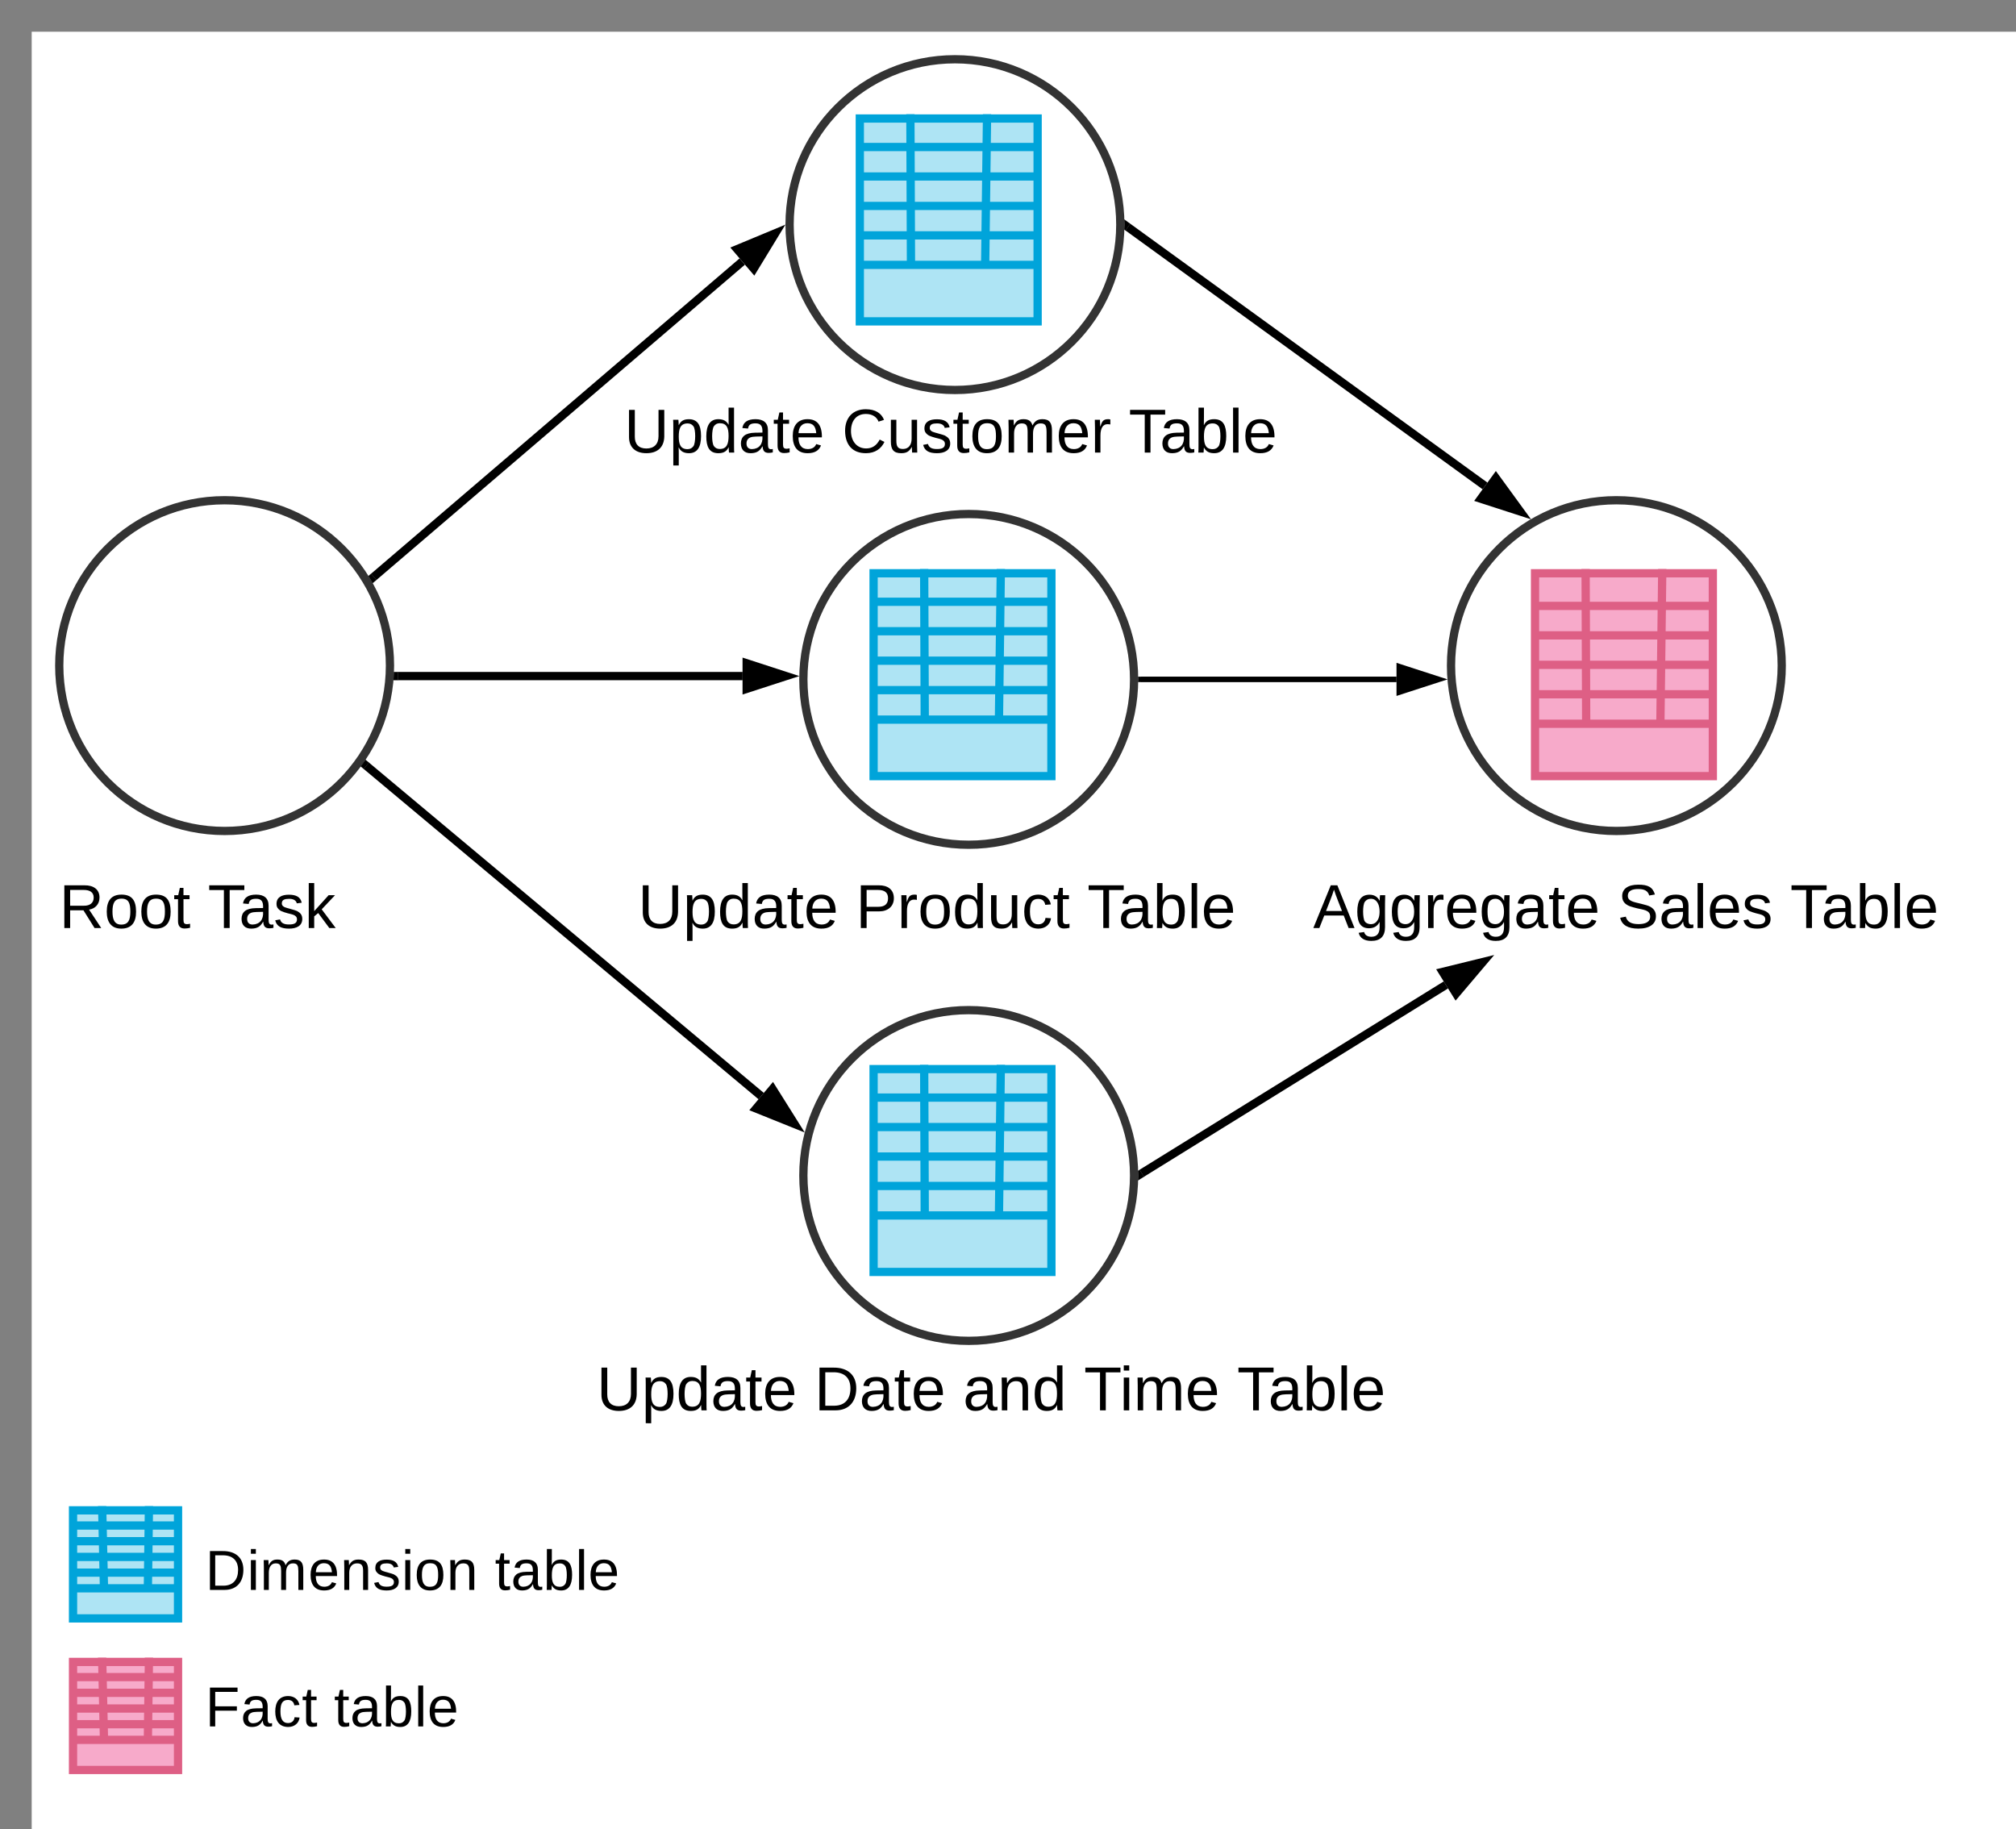 <svg xmlns="http://www.w3.org/2000/svg" xmlns:xlink="http://www.w3.org/1999/xlink" xmlns:lucid="lucid" width="731.5" height="663.7"><rect width="100%" height="100%" fill="#808080" stroke="none"/><g transform="translate(11.5 11.5)" lucid:page-tab-id="XLxmvKzrGNPqI"><path d="M0 0h1360v1760H0z" fill="#fff"/><path d="M130 230c0 33.14-26.86 60-60 60s-60-26.86-60-60 26.86-60 60-60 60 26.86 60 60zM400 415c0 33.14-26.86 60-60 60s-60-26.86-60-60 26.86-60 60-60 60 26.86 60 60zM395 70c0 33.14-26.86 60-60 60s-60-26.86-60-60 26.86-60 60-60 60 26.86 60 60zM635 230c0 33.14-26.86 60-60 60s-60-26.86-60-60 26.86-60 60-60 60 26.86 60 60z" stroke="#333" stroke-width="3" fill="#fff"/><path d="M124.1 197.82L257.82 83.4" stroke="#000" stroke-width="3" fill="none"/><path d="M125.08 198.92l-1.38 1.17-1.5-2.6.96-.82z" stroke="#000" stroke-width=".05"/><path d="M269.8 73.16L262 85.96l-6.02-7.05z" stroke="#000" stroke-width="3"/><path d="M10 300h165v35H10z" fill="none"/><use xlink:href="#a" transform="matrix(1,0,0,1,10,300) translate(0 25.215)"/><use xlink:href="#b" transform="matrix(1,0,0,1,10,300) translate(53.911 25.215)"/><path d="M402.78 414.2l110.36-68.34" stroke="#000" stroke-width="3" fill="none"/><path d="M403.6 415.44l-2.17 1.34.07-1.77-.06-1.7.6-.36z" stroke="#000" stroke-width=".05"/><path d="M526.54 337.56l-9.7 11.45-4.87-7.87z" stroke="#000" stroke-width="3"/><path d="M397.72 70.88l129.62 93.94" stroke="#000" stroke-width="3" fill="none"/><path d="M398.6 69.7l-1.72 2.4-.45-.33.07-1.77-.06-1.87z" stroke="#000" stroke-width=".05"/><path d="M540.1 174.07l-14.27-4.62 5.44-7.5z" stroke="#000" stroke-width="3"/><path d="M121.4 266.33L264.7 386.2" stroke="#000" stroke-width="3" fill="none"/><path d="M122.38 265.23l-1.9 2.26-1.1-.93 1.74-2.4z" stroke="#000" stroke-width=".05"/><path d="M276.78 396.3l-13.92-5.6 5.95-7.1z" stroke="#000" stroke-width="3"/><path d="M400 235c0 33.14-26.86 60-60 60s-60-26.86-60-60 26.86-60 60-60 60 26.86 60 60z" stroke="#333" stroke-width="3" fill="#fff"/><path d="M215 130h255v30H215z" fill="none"/><use xlink:href="#c" transform="matrix(1,0,0,1,215,130) translate(0 22.715)"/><use xlink:href="#d" transform="matrix(1,0,0,1,215,130) translate(79 22.715)"/><use xlink:href="#e" transform="matrix(1,0,0,1,215,130) translate(183.033 22.715)"/><path d="M220 300h240v35H220z" fill="none"/><use xlink:href="#c" transform="matrix(1,0,0,1,220,300) translate(0 25.215)"/><use xlink:href="#f" transform="matrix(1,0,0,1,220,300) translate(79 25.215)"/><use xlink:href="#e" transform="matrix(1,0,0,1,220,300) translate(162.999 25.215)"/><path d="M205 475h295v35H205z" fill="none"/><use xlink:href="#c" transform="matrix(1,0,0,1,205,475) translate(0 25.215)"/><use xlink:href="#g" transform="matrix(1,0,0,1,205,475) translate(79 25.215)"/><use xlink:href="#h" transform="matrix(1,0,0,1,205,475) translate(132.91 25.215)"/><use xlink:href="#i" transform="matrix(1,0,0,1,205,475) translate(176.81 25.215)"/><use xlink:href="#e" transform="matrix(1,0,0,1,205,475) translate(232.362 25.215)"/><path d="M465 300h235v35H465z" fill="none"/><use xlink:href="#j" transform="matrix(1,0,0,1,465,300) translate(0 25.215)"/><use xlink:href="#k" transform="matrix(1,0,0,1,465,300) translate(110.355 25.215)"/><use xlink:href="#e" transform="matrix(1,0,0,1,465,300) translate(173.043 25.215)"/><path d="M132.84 233.8h125.1" stroke="#000" stroke-width="3" fill="none"/><path d="M132.88 235.27h-1.6v-.08l.13-2.88h1.48z" stroke="#000" stroke-width=".05"/><path d="M273.7 233.8l-14.27 4.63v-9.27z" stroke="#000" stroke-width="3"/><path d="M402.5 235h92.72" stroke="#000" stroke-width="2" fill="none"/><path d="M402.53 235.97h-1.07l.04-.97-.03-.97h1.06z" stroke="#000" stroke-width=".05"/><path d="M510.5 235l-14.28 4.63v-9.26z" stroke="#000" stroke-width="2"/><path d="M55 540.47h185V570H55z" stroke="#fff" stroke-opacity="0" stroke-width="5" fill="#fff" fill-opacity="0"/><use xlink:href="#l" transform="matrix(1,0,0,1,63,548.469) translate(0 16.898)"/><use xlink:href="#m" transform="matrix(1,0,0,1,63,548.469) translate(105.041 16.898)"/><path d="M305.48 376.4H370V450h-64.52z" stroke="#00a4da" stroke-width="3" fill="#aee4f4"/><path d="M351.63 376.4l-.65 51.95" stroke="#00a4da" stroke-width="3" fill="none"/><path d="M353.1 376.45l-2.95-.03.02-1.52h2.95z" stroke="#00a4da" stroke-width=".05" fill="#00a4da"/><path d="M350.98 428.3l-.02 1.55M306.5 429.5h62M306.54 429.5H305M368.46 429.5H370M306.5 408.12h62M306.54 408.12H305M368.46 408.12H370M306.5 397.43h62M306.54 397.43H305M368.46 397.43H370M323.84 376.4l.2 51.95" stroke="#00a4da" stroke-width="3" fill="none"/><path d="M325.3 376.43h-2.94v-1.53h2.95z" stroke="#00a4da" stroke-width=".05" fill="#00a4da"/><path d="M324.03 428.3v1.55M306.5 386.74h62M306.54 386.74H305M368.46 386.74H370M306.5 418.8h62M306.54 418.8H305M368.46 418.8H370" stroke="#00a4da" stroke-width="3" fill="none"/><path d="M305.48 196.5H370v73.6h-64.52z" stroke="#00a4da" stroke-width="3" fill="#aee4f4"/><path d="M351.63 196.5l-.65 51.95" stroke="#00a4da" stroke-width="3" fill="none"/><path d="M353.1 196.56l-2.95-.04.02-1.52h2.95z" stroke="#00a4da" stroke-width=".05" fill="#00a4da"/><path d="M350.98 248.4l-.02 1.55M306.5 249.6h62M306.54 249.6H305M368.46 249.6H370M306.5 228.22h62M306.54 228.22H305M368.46 228.22H370M306.5 217.53h62M306.54 217.53H305M368.46 217.53H370M323.84 196.5l.2 51.95" stroke="#00a4da" stroke-width="3" fill="none"/><path d="M325.3 196.53h-2.94V195h2.95z" stroke="#00a4da" stroke-width=".05" fill="#00a4da"/><path d="M324.03 248.42v1.53M306.5 206.84h62M306.54 206.84H305M368.46 206.84H370M306.5 238.9h62M306.54 238.9H305M368.46 238.9H370" stroke="#00a4da" stroke-width="3" fill="none"/><path d="M300.48 31.5H365v73.6h-64.52z" stroke="#00a4da" stroke-width="3" fill="#aee4f4"/><path d="M346.63 31.5l-.65 51.95" stroke="#00a4da" stroke-width="3" fill="none"/><path d="M348.1 31.56l-2.95-.04.02-1.52h2.95z" stroke="#00a4da" stroke-width=".05" fill="#00a4da"/><path d="M345.98 83.42l-.02 1.53M301.5 84.6h62M301.54 84.6H300M363.46 84.6H365M301.5 63.22h62M301.54 63.22H300M363.46 63.22H365M301.5 52.53h62M301.54 52.53H300M363.46 52.53H365M318.84 31.5l.2 51.95" stroke="#00a4da" stroke-width="3" fill="none"/><path d="M320.3 31.53h-2.94V30h2.95z" stroke="#00a4da" stroke-width=".05" fill="#00a4da"/><path d="M319.03 83.42v1.53M301.5 41.84h62M301.54 41.84H300M363.46 41.84H365M301.5 73.9h62M301.54 73.9H300M363.46 73.9H365" stroke="#00a4da" stroke-width="3" fill="none"/><path d="M545.48 196.5H610v73.6h-64.52z" stroke="#de5f85" stroke-width="3" fill="#f7aaca"/><path d="M591.63 196.5l-.65 53.45" stroke="#de5f85" stroke-width="3" fill="none"/><path d="M593.1 196.56l-2.95-.04.02-1.52h2.95z" stroke="#de5f85" stroke-width=".05" fill="#de5f85"/><path d="M590.98 249.9l-.02 1.55M546.5 251.1h62M546.54 251.1H545M608.46 251.1H610M546.5 229.72h62M546.54 229.72H545M608.46 229.72H610M546.5 219.03h62M546.54 219.03H545M608.46 219.03H610M563.84 196.5l.2 53.45" stroke="#de5f85" stroke-width="3" fill="none"/><path d="M565.32 196.53h-2.96V195h2.95z" stroke="#de5f85" stroke-width=".05" fill="#de5f85"/><path d="M564.03 249.92v1.53M546.5 208.34h62M546.54 208.34H545M608.46 208.34H610M546.5 240.4h62M546.54 240.4H545M608.46 240.4H610" stroke="#de5f85" stroke-width="3" fill="none"/><path d="M15 591.5h38.1v39.2H15z" stroke="#de5f85" stroke-width="3" fill="#f7aaca"/><path d="M42.53 591.5l-.36 26.97" stroke="#de5f85" stroke-width="3" fill="none"/><path d="M44 591.56l-2.95-.04.02-1.52h2.95z" stroke="#de5f85" stroke-width=".05" fill="#de5f85"/><path d="M42.17 618.43l-.02 1.54M16.5 619.78h35.4M16.54 619.78H15M51.85 619.78h1.54M16.5 608.4h35.4M16.54 608.4H15M51.85 608.4h1.54M16.5 602.7h35.4M16.54 602.7H15M51.85 602.7h1.54M25.6 591.5l.6 26.97" stroke="#de5f85" stroke-width="3" fill="none"/><path d="M27.07 591.5l-2.95.07-.04-1.57h2.95z" stroke="#de5f85" stroke-width=".05" fill="#de5f85"/><path d="M26.2 618.43l.04 1.54M16.5 597h35.4M16.54 597H15M51.85 597h1.54M16.5 614.1h35.4M16.54 614.1H15M51.85 614.1h1.54" stroke="#de5f85" stroke-width="3" fill="none"/><path d="M15 536.5h38.1v39.2H15z" stroke="#00a4da" stroke-width="3" fill="#aee4f4"/><path d="M42.53 536.5l-.36 26.97" stroke="#00a4da" stroke-width="3" fill="none"/><path d="M44 536.56l-2.95-.04.02-1.52h2.95z" stroke="#00a4da" stroke-width=".05" fill="#00a4da"/><path d="M42.17 563.43l-.02 1.54M16.5 564.78h35.4M16.54 564.78H15M51.85 564.78h1.54M16.5 553.4h35.4M16.54 553.4H15M51.85 553.4h1.54M16.5 547.7h35.4M16.54 547.7H15M51.85 547.7h1.54M25.6 536.5l.6 26.97" stroke="#00a4da" stroke-width="3" fill="none"/><path d="M27.07 536.5l-2.95.07-.04-1.57h2.95z" stroke="#00a4da" stroke-width=".05" fill="#00a4da"/><path d="M26.2 563.43l.04 1.54M16.5 542h35.4M16.54 542H15M51.85 542h1.54M16.5 559.1h35.4M16.54 559.1H15M51.85 559.1h1.54" stroke="#00a4da" stroke-width="3" fill="none"/><path d="M55 590h185v29.53H55z" stroke="#fff" stroke-opacity="0" stroke-width="5" fill="#fff" fill-opacity="0"/><g><use xlink:href="#n" transform="matrix(1,0,0,1,63,598) translate(0 16.898)"/><use xlink:href="#m" transform="matrix(1,0,0,1,63,598) translate(46.676 16.898)"/></g><defs><path d="M1328-1006c0 221-145 368-344 399L1384 0h-220L798-585H359V0H168v-1409h663c292-4 497 130 497 403zM820-736c188 2 316-89 316-268s-133-252-324-252H359v520h461" id="o"/><path d="M571-1102c350 0 480 196 482 560 2 357-151 562-488 562C233 20 86-198 86-542c0-373 162-560 485-560zm-8 989c244 0 301-164 301-429 0-266-49-427-290-427-239 0-299 165-299 427 0 252 61 429 288 429" id="p"/><path d="M336-268c2 98 22 139 114 141 24 0 59-5 104-14V-8C495 8 434 16 372 16c-144 0-216-82-216-245v-722H31v-131h132l53-242h120v242h200v131H336v683" id="q"/><g id="a"><use transform="matrix(0.011,0,0,0.011,0,0)" xlink:href="#o"/><use transform="matrix(0.011,0,0,0.011,16.289,0)" xlink:href="#p"/><use transform="matrix(0.011,0,0,0.011,28.833,0)" xlink:href="#p"/><use transform="matrix(0.011,0,0,0.011,41.378,0)" xlink:href="#q"/></g><path d="M720-1253V0H530v-1253H46v-156h1158v156H720" id="r"/><path d="M797-207C713-60 620 16 414 20 203 24 88-98 87-302c0-112 37-198 111-258s192-93 356-96l243-4c10-201-43-307-232-305-154 2-223 43-242 172l-188-17c31-195 175-292 434-292s410 116 410 364v466c3 95 12 159 101 161 17 0 37-2 59-7V-6c-45 11-92 16-139 16-143-2-188-76-197-217h-6zm-525-92c-1 116 66 187 183 184 230-7 361-164 342-419-124 5-305-2-389 30-83 32-136 92-136 205" id="s"/><path d="M513-963c-139 1-238 29-238 149 0 72 41 100 95 127 55 27 348 94 404 125 101 56 176 118 176 263C950-73 758 21 511 20 254 19 107-55 57-254l159-31c34 123 133 168 295 168 156 0 264-34 264-168 0-156-183-165-315-204-171-51-245-68-323-172-26-35-37-82-37-135 0-220 172-304 413-303 232 1 379 74 418 265l-162 20c-23-104-122-150-256-149" id="t"/><path d="M816 0L450-494 318-385V0H138v-1484h180v927l475-525h211L565-617 1027 0H816" id="u"/><g id="b"><use transform="matrix(0.011,0,0,0.011,0,0)" xlink:href="#r"/><use transform="matrix(0.011,0,0,0.011,11.278,0)" xlink:href="#s"/><use transform="matrix(0.011,0,0,0.011,23.822,0)" xlink:href="#t"/><use transform="matrix(0.011,0,0,0.011,35.1,0)" xlink:href="#u"/></g><path d="M1321-530c-7 359-228 550-590 550-350 0-573-184-573-532v-897h191v881c-2 253 132 393 381 393 255 0 401-146 401-406v-868h190v879" id="v"/><path d="M320-908c63-128 152-193 335-193 133 0 233 45 299 134s99 230 99 421c0 377-133 566-398 566-167 0-279-63-336-188h-5c8 141 2 428 4 593H138V-861c0-111-2-185-6-221h174c5 33 9 134 10 174h4zm-2 380c0 254 57 415 289 415 89 0 149-37 195-99 76-105 79-547 1-653-45-62-105-97-194-97-243 1-291 184-291 434" id="w"/><path d="M835 0c-5-29-11-137-10-174h-4C759-45 663 20 484 20 177 20 86-201 86-536c0-377 133-566 398-566 178 1 273 67 339 188-4-187-1-380-2-570h180v1261c0 113 2 187 6 223H835zm-14-554c0-255-58-415-289-415-91 0-151 37-196 101-76 109-77 543-1 651 44 63 105 98 195 98 235 0 291-173 291-435" id="x"/><path d="M87-548c0-338 159-553 484-554 325-2 484 204 477 599H276c-1 227 88 385 302 388 146 2 246-65 283-166l158 45C954-65 807 20 578 20 240 20 87-193 87-548zm775-93c-19-206-90-328-294-328-185 0-285 140-290 328h584" id="y"/><g id="c"><use transform="matrix(0.011,0,0,0.011,0,0)" xlink:href="#v"/><use transform="matrix(0.011,0,0,0.011,16.289,0)" xlink:href="#w"/><use transform="matrix(0.011,0,0,0.011,28.833,0)" xlink:href="#x"/><use transform="matrix(0.011,0,0,0.011,41.378,0)" xlink:href="#s"/><use transform="matrix(0.011,0,0,0.011,53.922,0)" xlink:href="#q"/><use transform="matrix(0.011,0,0,0.011,60.189,0)" xlink:href="#y"/></g><path d="M1207-1021c-59-155-207-253-415-253-322-2-494 232-494 563 0 326 186 574 502 574 197 0 346-98 445-293l156 78C1298-131 1096 20 791 20c-448 0-682-279-687-731-5-437 254-721 686-719 309 2 507 125 598 349" id="z"/><path d="M476 20C225 20 133-99 133-361v-721h181v686c0 183 40 279 223 277 184-2 280-141 280-336v-627h180c3 345-6 754 6 1082H833c-5-68-6-94-8-185h-3C746-51 665 20 476 20" id="A"/><path d="M1195-963c-175 0-249 144-249 336V0H768v-686c-5-190-26-277-198-277-171 0-249 147-249 336V0H142c-3-345 6-754-6-1082h170c5 68 6 94 8 185h3c69-134 140-205 316-205 171 0 257 66 294 205h3c67-129 152-205 328-205 238 0 313 127 313 381V0h-178v-686c-5-190-26-277-198-277" id="B"/><path d="M318-861c55-157 83-241 257-241 24 0 48 3 73 10v165c-24-7-56-10-96-10-75 0-132 33-171 97s-59 156-59 276V0H142c-3-364 6-725-6-1082h170c5 123 8 196 8 221h4" id="C"/><g id="d"><use transform="matrix(0.011,0,0,0.011,0,0)" xlink:href="#z"/><use transform="matrix(0.011,0,0,0.011,16.289,0)" xlink:href="#A"/><use transform="matrix(0.011,0,0,0.011,28.833,0)" xlink:href="#t"/><use transform="matrix(0.011,0,0,0.011,40.111,0)" xlink:href="#q"/><use transform="matrix(0.011,0,0,0.011,46.378,0)" xlink:href="#p"/><use transform="matrix(0.011,0,0,0.011,58.922,0)" xlink:href="#B"/><use transform="matrix(0.011,0,0,0.011,77.711,0)" xlink:href="#y"/><use transform="matrix(0.011,0,0,0.011,90.255,0)" xlink:href="#C"/></g><path d="M655-1102c307 0 398 221 398 556 0 377-133 566-398 566-180 0-272-66-339-188 1 22-7 151-10 168H132c4-36 6-110 6-223v-1261h180c-2 196 4 384-4 576h4c62-129 158-194 337-194zM318-529c0 254 57 416 289 416 91 0 152-37 197-101 76-109 76-543 0-651-44-63-105-98-195-98-236 0-291 169-291 434" id="D"/><path d="M138 0v-1484h180V0H138" id="E"/><g id="e"><use transform="matrix(0.011,0,0,0.011,0,0)" xlink:href="#r"/><use transform="matrix(0.011,0,0,0.011,11.278,0)" xlink:href="#s"/><use transform="matrix(0.011,0,0,0.011,23.822,0)" xlink:href="#D"/><use transform="matrix(0.011,0,0,0.011,36.366,0)" xlink:href="#E"/><use transform="matrix(0.011,0,0,0.011,41.378,0)" xlink:href="#y"/></g><path d="M761-1409c296-3 496 141 497 424 1 274-202 436-485 436H359V0H168v-1409h593zm305 426c0-182-109-273-328-273H359v556h387c213 0 320-94 320-283" id="F"/><path d="M779-765c-19-119-93-196-233-196-95 0-164 32-207 95s-64 170-64 320c0 144 23 251 68 320s114 104 205 104c139 0 224-79 240-212l182 12C946-119 781 22 553 20 230 17 87-201 87-542c0-338 145-557 464-560 225-1 380 129 413 323" id="G"/><g id="f"><use transform="matrix(0.011,0,0,0.011,0,0)" xlink:href="#F"/><use transform="matrix(0.011,0,0,0.011,15.044,0)" xlink:href="#C"/><use transform="matrix(0.011,0,0,0.011,22.556,0)" xlink:href="#p"/><use transform="matrix(0.011,0,0,0.011,35.1,0)" xlink:href="#x"/><use transform="matrix(0.011,0,0,0.011,47.644,0)" xlink:href="#A"/><use transform="matrix(0.011,0,0,0.011,60.189,0)" xlink:href="#G"/><use transform="matrix(0.011,0,0,0.011,71.466,0)" xlink:href="#q"/></g><path d="M634-1409c461-4 751 239 747 690-4 441-249 719-686 719H168v-1409h466zm39 1256c337-8 514-222 516-566 2-353-203-539-559-537H359v1103h314" id="H"/><g id="g"><use transform="matrix(0.011,0,0,0.011,0,0)" xlink:href="#H"/><use transform="matrix(0.011,0,0,0.011,16.289,0)" xlink:href="#s"/><use transform="matrix(0.011,0,0,0.011,28.833,0)" xlink:href="#q"/><use transform="matrix(0.011,0,0,0.011,35.1,0)" xlink:href="#y"/></g><path d="M663-1102c251 0 343 119 343 381V0H825v-686c0-183-40-279-223-277-184 2-280 141-280 336V0H142c-3-345 6-754-6-1082h170c5 68 6 94 8 185h3c76-134 157-205 346-205" id="I"/><g id="h"><use transform="matrix(0.011,0,0,0.011,0,0)" xlink:href="#s"/><use transform="matrix(0.011,0,0,0.011,12.544,0)" xlink:href="#I"/><use transform="matrix(0.011,0,0,0.011,25.089,0)" xlink:href="#x"/></g><path d="M137-1312v-172h180v172H137zM137 0v-1082h180V0H137" id="J"/><g id="i"><use transform="matrix(0.011,0,0,0.011,0,0)" xlink:href="#r"/><use transform="matrix(0.011,0,0,0.011,12.941,0)" xlink:href="#J"/><use transform="matrix(0.011,0,0,0.011,17.952,0)" xlink:href="#B"/><use transform="matrix(0.011,0,0,0.011,36.741,0)" xlink:href="#y"/></g><path d="M1167 0l-161-412H364L202 0H4l575-1409h217L1362 0h-195zM685-1265c-69 226-179 482-263 704h527c-89-236-186-456-264-704" id="K"/><path d="M824-897c-1-17 6-175 12-185h171c-12 319-6 716-6 1051 0 304-151 456-453 456-226 0-374-90-417-267l181-26c24 102 112 157 241 156 179 0 269-105 269-315 0-57 3-120-2-174C759-74 647 8 472 8 339 8 242-36 180-124S86-350 86-539c0-191 33-332 100-423s169-137 306-137c167 0 273 85 332 202zm-38 579c48-119 46-331 0-450-42-108-118-197-250-197-92 0-154 37-201 100-78 107-74 530-4 643 63 101 251 129 353 47 43-35 77-81 102-143" id="L"/><g id="j"><use transform="matrix(0.011,0,0,0.011,0,0)" xlink:href="#K"/><use transform="matrix(0.011,0,0,0.011,15.044,0)" xlink:href="#L"/><use transform="matrix(0.011,0,0,0.011,27.589,0)" xlink:href="#L"/><use transform="matrix(0.011,0,0,0.011,40.133,0)" xlink:href="#C"/><use transform="matrix(0.011,0,0,0.011,47.644,0)" xlink:href="#y"/><use transform="matrix(0.011,0,0,0.011,60.189,0)" xlink:href="#L"/><use transform="matrix(0.011,0,0,0.011,72.733,0)" xlink:href="#s"/><use transform="matrix(0.011,0,0,0.011,85.277,0)" xlink:href="#q"/><use transform="matrix(0.011,0,0,0.011,91.544,0)" xlink:href="#y"/></g><path d="M692-1286c-195 0-347 51-347 223 0 101 58 144 134 179 135 62 487 105 623 191 97 62 170 147 170 304 0 130-50 231-152 302S875 20 690 20C347 20 148-99 93-338l185-37c46 178 190 245 419 246 213 0 386-61 386-250 0-223-244-222-431-271-182-48-288-69-390-156-64-54-103-133-103-247 0-121 47-214 139-279s224-98 396-98c318 0 471 80 545 324l-188 33c-44-155-158-213-359-213" id="M"/><g id="k"><use transform="matrix(0.011,0,0,0.011,0,0)" xlink:href="#M"/><use transform="matrix(0.011,0,0,0.011,15.044,0)" xlink:href="#s"/><use transform="matrix(0.011,0,0,0.011,27.589,0)" xlink:href="#E"/><use transform="matrix(0.011,0,0,0.011,32.6,0)" xlink:href="#y"/><use transform="matrix(0.011,0,0,0.011,45.144,0)" xlink:href="#t"/></g><g id="l"><use transform="matrix(0.01,0,0,0.01,0,0)" xlink:href="#H"/><use transform="matrix(0.01,0,0,0.01,15.166,0)" xlink:href="#J"/><use transform="matrix(0.01,0,0,0.01,19.831,0)" xlink:href="#B"/><use transform="matrix(0.01,0,0,0.01,37.324,0)" xlink:href="#y"/><use transform="matrix(0.01,0,0,0.01,49.003,0)" xlink:href="#I"/><use transform="matrix(0.01,0,0,0.01,60.683,0)" xlink:href="#t"/><use transform="matrix(0.01,0,0,0.01,71.183,0)" xlink:href="#J"/><use transform="matrix(0.01,0,0,0.01,75.848,0)" xlink:href="#p"/><use transform="matrix(0.01,0,0,0.01,87.527,0)" xlink:href="#I"/></g><g id="m"><use transform="matrix(0.01,0,0,0.01,0,0)" xlink:href="#q"/><use transform="matrix(0.01,0,0,0.01,5.834,0)" xlink:href="#s"/><use transform="matrix(0.01,0,0,0.01,17.514,0)" xlink:href="#D"/><use transform="matrix(0.01,0,0,0.01,29.193,0)" xlink:href="#E"/><use transform="matrix(0.01,0,0,0.01,33.858,0)" xlink:href="#y"/></g><path d="M359-1253v524h786v158H359V0H168v-1409h1001v156H359" id="N"/><g id="n"><use transform="matrix(0.01,0,0,0.01,0,0)" xlink:href="#N"/><use transform="matrix(0.01,0,0,0.01,12.828,0)" xlink:href="#s"/><use transform="matrix(0.01,0,0,0.01,24.507,0)" xlink:href="#G"/><use transform="matrix(0.01,0,0,0.01,35.007,0)" xlink:href="#q"/></g></defs></g></svg>